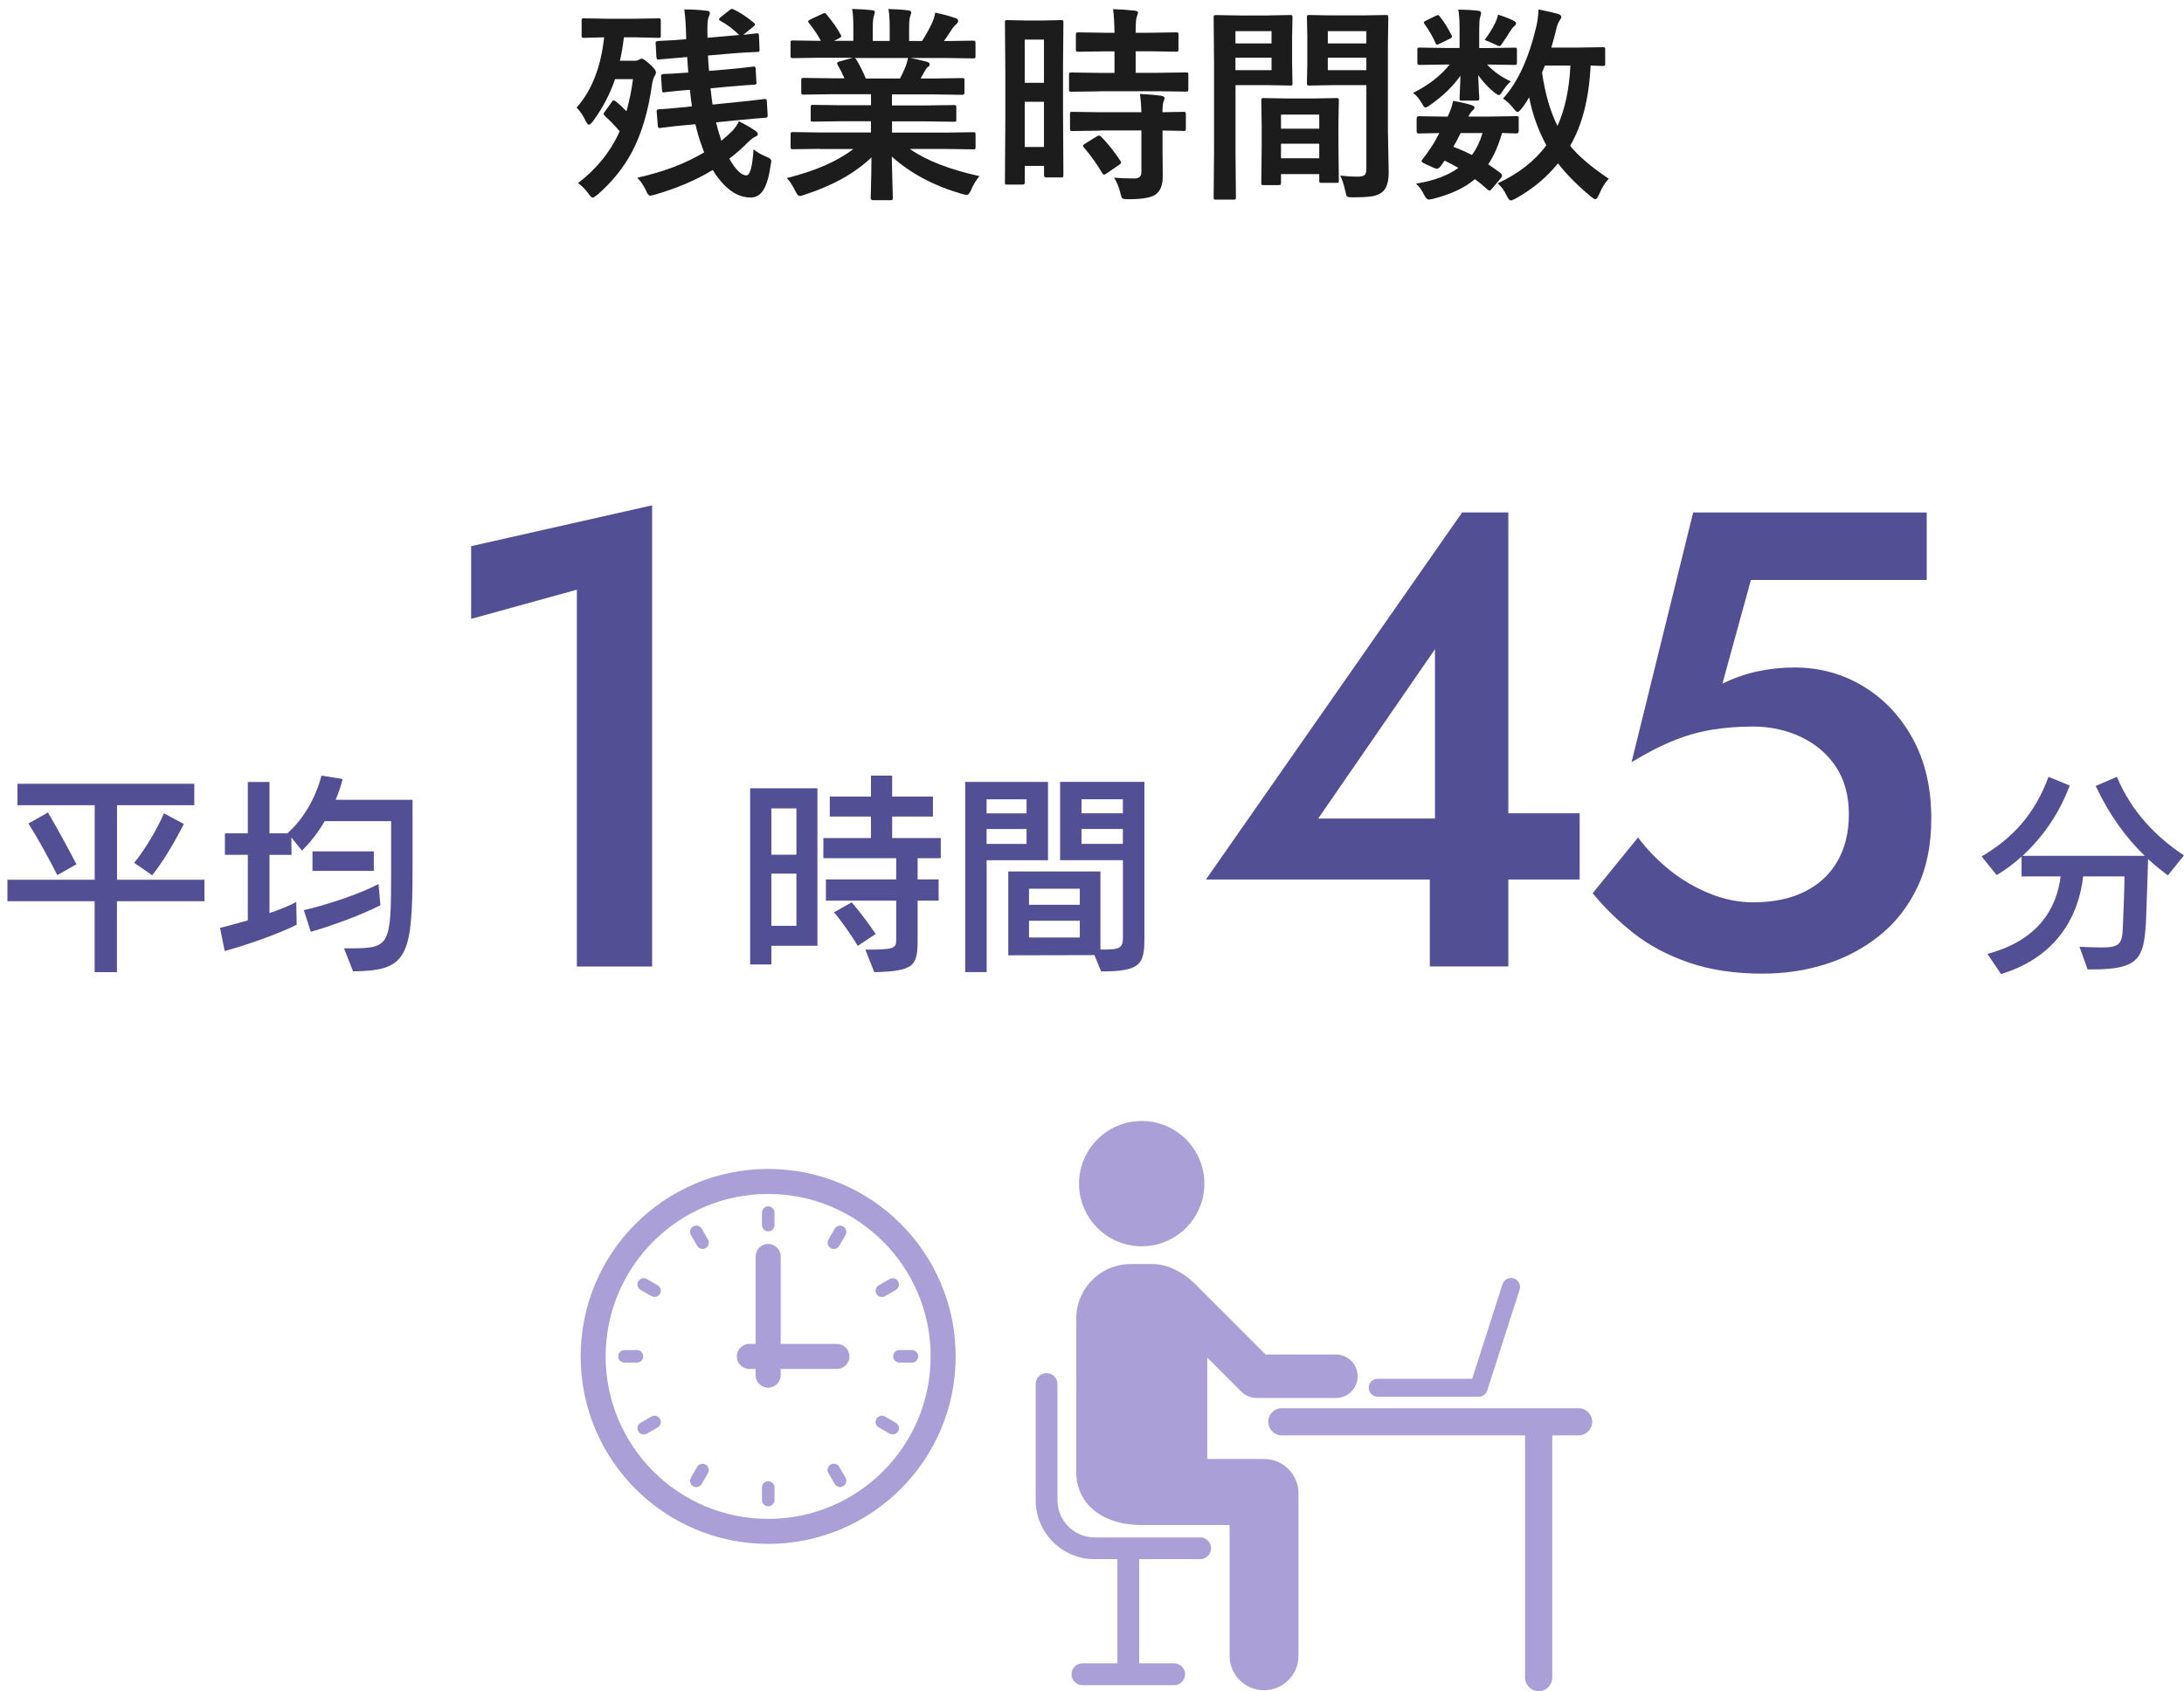 <?xml version="1.0" encoding="UTF-8"?><svg id="_レイヤー_2" xmlns="http://www.w3.org/2000/svg" width="334.64" height="259.17" viewBox="0 0 334.64 259.17"><defs><style>.cls-1{fill:#1c1c1c;}.cls-2{fill:#aa9fd6;}.cls-3{fill:#534f95;}</style></defs><g id="_コンテンツ"><g id="Clock_1"><path class="cls-2" d="m146.43,207.87c0,15.86-12.86,28.73-28.73,28.73s-28.73-12.86-28.73-28.73,12.86-28.73,28.73-28.73,28.73,12.86,28.73,28.73Zm-28.73-24.9c-13.75,0-24.9,11.15-24.9,24.9s11.15,24.9,24.9,24.9,24.9-11.15,24.9-24.9-11.15-24.9-24.9-24.9Zm-10.88,41.83l-.96,1.66c-.26.46-.11,1.04.35,1.31h0c.46.26,1.04.11,1.31-.35l.96-1.66c.26-.46.11-1.04-.35-1.31h0c-.46-.26-1.04-.11-1.31.35Zm21.07-36.49l-.96,1.66c-.26.46-.11,1.04.35,1.31h0c.46.26,1.04.11,1.31-.35l.96-1.66c.26-.46.11-1.04-.35-1.31h0c-.46-.26-1.04-.11-1.31.35Zm-28.08,28.78l-1.66.96c-.46.26-.61.85-.35,1.31h0c.26.46.85.61,1.31.35l1.66-.96c.46-.26.61-.85.35-1.31h0c-.26-.46-.85-.61-1.31-.35Zm36.49-21.07l-1.66.96c-.46.26-.61.85-.35,1.31h0c.26.46.85.61,1.31.35l1.66-.96c.46-.26.61-.85.35-1.31h0c-.26-.46-.85-.61-1.31-.35Zm-38.7,10.88h-1.92c-.53,0-.96.43-.96.96h0c0,.53.43.96.96.96h1.92c.53,0,.96-.43.96-.96h0c0-.53-.43-.96-.96-.96Zm42.13,0h-1.92c-.53,0-.96.43-.96.96h0c0,.53.43.96.96.96h1.92c.53,0,.96-.43.96-.96h0c0-.53-.43-.96-.96-.96Zm-38.96-9.93l-1.66-.96c-.46-.26-1.04-.11-1.31.35h0c-.26.46-.11,1.04.35,1.31l1.66.96c.46.26,1.04.11,1.31-.35h0c.26-.46.11-1.04-.35-1.31Zm36.49,21.07l-1.66-.96c-.46-.26-1.04-.11-1.31.35h0c-.26.46-.11,1.04.35,1.31l1.66.96c.46.26,1.04.11,1.31-.35h0c.26-.46.11-1.04-.35-1.31Zm-28.78-28.08l-.96-1.66c-.26-.46-.85-.61-1.31-.35h0c-.46.26-.61.85-.35,1.31l.96,1.66c.26.46.85.61,1.31.35h0c.46-.26.61-.85.35-1.31Zm21.07,36.49l-.96-1.66c-.26-.46-.85-.61-1.31-.35h0c-.46.26-.61.85-.35,1.31l.96,1.66c.26.46.85.61,1.31.35h0c.46-.26.61-.85.35-1.31Zm-10.88-38.7v-1.92c0-.53-.43-.96-.96-.96h0c-.53,0-.96.43-.96.96v1.92c0,.53.43.96.96.96h0c.53,0,.96-.43.96-.96Zm0,42.13v-1.92c0-.53-.43-.96-.96-.96h0c-.53,0-.96.43-.96.96v1.92c0,.53.43.96.96.96h0c.53,0,.96-.43.96-.96Z"/><path class="cls-2" d="m117.7,190.63h0c-1.06,0-1.92.86-1.92,1.92v18.19c0,1.06.86,1.92,1.92,1.92h0c1.06,0,1.92-.86,1.92-1.92v-18.19c0-1.06-.86-1.92-1.92-1.92Z"/><path class="cls-2" d="m130.15,207.87h0c0-1.06-.86-1.92-1.92-1.92h-13.41c-1.06,0-1.92.86-1.92,1.92h0c0,1.06.86,1.92,1.92,1.92h13.41c1.06,0,1.92-.86,1.92-1.92Z"/></g><path class="cls-2" d="m241.89,215.81h-45.49c-1.15,0-2.08.93-2.08,2.08s.93,2.08,2.08,2.08h37.28v37.12c0,1.15.93,2.08,2.08,2.08s2.08-.93,2.08-2.08v-37.12h4.04c1.15,0,2.08-.93,2.08-2.08s-.93-2.08-2.08-2.08Z"/><path class="cls-2" d="m183.89,235.61h-16.16c-3.14,0-5.7-2.56-5.7-5.7v-17.81c0-.92-.75-1.67-1.67-1.67s-1.67.75-1.67,1.67v17.81c0,4.98,4.05,9.03,9.03,9.03h3.49v15.97h-5.36c-.92,0-1.67.75-1.67,1.67s.75,1.67,1.67,1.67h14.06c.92,0,1.67-.75,1.67-1.67s-.75-1.67-1.67-1.67h-5.36v-15.97h9.34c.92,0,1.67-.75,1.67-1.67s-.75-1.67-1.67-1.67Z"/><circle class="cls-2" cx="174.95" cy="181.38" r="9.6" transform="translate(-17.02 18.12) rotate(-5.65)"/><path class="cls-2" d="m193.67,223.58h-8.69v-15.53l5.21,5.21c.62.62,1.47.98,2.36.98h12.14c1.84,0,3.33-1.49,3.33-3.33s-1.49-3.33-3.33-3.33h-10.76l-10.27-10.27s-3.09-3.59-7-3.59h-3.42c-4.6,0-8.33,3.73-8.33,8.33v23.58c0,4.6,3.72,8.08,10.04,8.08h13.45v20.04c0,2.91,2.36,5.28,5.28,5.28s5.28-2.36,5.28-5.28v-24.88c0-2.91-2.36-5.28-5.28-5.28Z"/><path class="cls-2" d="m211.09,214.05h15.48c.6,0,1.12-.39,1.31-.95l4.96-15.46c.23-.72-.17-1.49-.89-1.73-.72-.23-1.49.17-1.73.89l-4.65,14.5h-14.48c-.76,0-1.37.61-1.37,1.37s.61,1.37,1.37,1.37Z"/><path class="cls-3" d="m224.05,78.53h7.06v69.58h-12.03v-17.5l.79-1.09v-30.02l-17.89,25.94h24.16l1.69-.8h14.21v10.14h-57.26l39.26-56.26Z"/><path class="cls-3" d="m293.78,135.99c-1.43,2.98-3.36,5.45-5.82,7.41-2.45,1.96-5.2,3.41-8.25,4.37-3.05.96-6.26,1.44-9.64,1.44-4.24,0-8-.56-11.28-1.69-3.28-1.13-6.11-2.63-8.5-4.52s-4.47-3.93-6.26-6.11l6.96-8.55c1.39,1.86,3.01,3.53,4.87,5.02,1.85,1.49,3.89,2.68,6.11,3.58,2.22.89,4.42,1.34,6.61,1.34,3.11,0,5.77-.55,7.95-1.64,2.19-1.09,3.86-2.65,5.02-4.67,1.16-2.02,1.74-4.42,1.74-7.21s-.66-5.27-1.99-7.26c-1.33-1.99-3.12-3.51-5.37-4.57-2.25-1.06-4.71-1.59-7.36-1.59-2.05,0-4.06.15-6.01.45-1.96.3-3.94.84-5.96,1.64-2.02.79-4.22,1.92-6.61,3.38l9.44-38.27h35.79v10.34h-26.94l-4.37,15.9c1.72-.86,3.51-1.49,5.37-1.89,1.85-.4,3.74-.6,5.67-.6,3.84,0,7.36.96,10.54,2.88,3.18,1.92,5.72,4.61,7.6,8.05,1.89,3.45,2.83,7.52,2.83,12.23,0,4.04-.71,7.55-2.14,10.54Z"/><path class="cls-3" d="m319.87,148.55l-1.24-3.45c1.11.03,2.41.1,3.35.1,2.86,0,3.19-.58,3.29-3.12.07-1.27.26-6.67.26-7.77h-6.34c-.65,5.79-3.81,12.3-12.59,14.96l-2.08-3.09c8.1-2.15,10.64-7.29,11.22-11.87h-5.99v-3.03c-1.2,1.07-2.5,2.05-3.81,2.83l-2.31-2.86c4.81-2.83,8.17-6.54,10.25-12.2l3.25,1.33c-1.59,4.29-4.16,7.94-7.22,10.77h18.71c-2.8-2.7-5.37-6.15-7.51-10.7l3.25-1.4c2.21,5.27,5.92,9.17,10.28,12.04l-2.47,3.06c-1.04-.78-2.05-1.59-3.03-2.5-.06,1.85-.26,8.46-.33,9.69-.33,5.47-1.01,7.22-8.13,7.22h-.81Z"/><path class="cls-3" d="m72.19,83.7l27.73-6.26v70.68h-11.53v-57.75l-16.2,4.47v-11.13Z"/><path class="cls-3" d="m118.19,144.94v2.86h-3.25v-27h10.31v24.14h-7.06Zm3.84-21.05h-3.84v7.09h3.84v-7.09Zm0,9.99h-3.84v8h3.84v-8Zm10.57,11.65c4.29,0,4.72-.16,4.72-1.46v-6.05h-10.77v-3.25h10.77v-3.25h-11.16v-3.09h7.29v-3.29h-6.31v-3.06h6.31v-3.22h3.25v3.22h6.25v3.06h-6.25v3.29h7.45v3.09h-3.55v3.25h3.22v3.25h-3.22v5.95c0,3.97-.42,4.88-6.64,5.01l-1.37-3.45Zm-1.17-.58c-.78-1.3-2.5-3.84-3.64-5.14l2.7-1.53c1.27,1.43,2.89,3.64,3.68,4.85l-2.73,1.82Z"/><path class="cls-3" d="m147.89,148.98v-29.15h12.69v12h-9.4v17.14h-3.29Zm9.4-26.48h-6.12v2.15h6.12v-2.15Zm0,4.55h-6.12v2.28h6.12v-2.28Zm10.41,19.32l-13.21.03v-12.85h14.12v11.97c3.03,0,3.45-.13,3.45-2.02v-11.68h-9.63v-12h12.92v23.81c0,4.13-.49,5.24-6.64,5.24l-1.01-2.5Zm-2.25-10.18h-7.78v2.47h7.78v-2.47Zm0,4.91h-7.78v2.57h7.78v-2.57Zm6.6-18.61h-6.34v2.15h6.34v-2.15Zm0,4.55h-6.34v2.28h6.34v-2.28Z"/><path class="cls-3" d="m17.92,138.11v10.87h-3.42v-10.87H1.14v-3.29h13.37v-11.42H2.67v-3.29h27.1v3.29h-11.84v11.42h13.4v3.29h-13.4Zm-9.14-4c-1.24-2.47-3.06-5.76-4.42-7.91l2.99-1.69c1.37,2.34,3.32,5.89,4.36,7.94l-2.93,1.66Zm11.78-1.89c1.59-1.92,3.58-5.24,4.55-7.58l3.06,1.63c-1.43,2.83-3.16,5.73-4.85,7.87l-2.76-1.92Z"/><path class="cls-3" d="m52.7,145.33h1.24c5.79-.03,5.99-.49,5.99-11.68v-7.81h-10.18c-.94,1.63-2.11,3.16-3.48,4.52l-1.63-2.02.03,2.67h-3.38v8.91c1.53-.49,2.93-1.07,4.1-1.69l.07,3.48c-2.5,1.3-7.84,3.19-11.03,4.03l-.72-3.55c1.27-.29,2.77-.72,4.26-1.14v-10.05h-3.51v-3.29h3.51v-7.87h3.32v7.87h2.86l-.07-.07c2.21-1.89,4.29-5.24,5.17-8.78l3.25.52c-.26,1.07-.65,2.18-1.07,3.19h11.78v10.77c0,13.53-.94,15.42-9.11,15.52l-1.4-3.55Zm5.59-6.6c-2.76,1.43-7.48,3.16-10.67,4.07l-1.07-3.32c3.32-.75,8.43-2.41,11.45-4l.29,3.25Zm-10.41-5.27v-2.99h9.4v2.99h-9.4Z"/><path class="cls-1" d="m100.87,2.81c.18,0,.29.02.33.06.03.04.05.14.05.3v2.27c0,.18-.02.28-.06.31-.04.03-.15.05-.31.05l-3.45-.08h-1.83c-.17,1.36-.37,2.56-.61,3.59h2.23c.31,0,.54-.05.67-.16.22-.11.37-.17.45-.17.19,0,.58.28,1.19.83.66.58.98,1.01.98,1.28,0,.17-.09.39-.28.67-.12.25-.22.59-.3,1.03-.57,4.19-1.61,7.69-3.11,10.52-1.29,2.42-3.05,4.59-5.27,6.53-.4.3-.64.45-.73.45-.15,0-.37-.21-.67-.64-.45-.62-.97-1.16-1.58-1.59,2.86-2.19,4.99-4.83,6.38-7.94-.72-.85-1.46-1.62-2.22-2.3-.17-.18-.25-.3-.25-.36,0-.07.06-.19.19-.34l1.06-1.48c.11-.17.22-.25.31-.25.07,0,.18.05.33.16.53.42,1.07.92,1.62,1.5.46-1.65.79-3.29,1-4.92h-2.75c-.77,2.29-1.91,4.46-3.42,6.5-.26.32-.45.48-.58.48-.14,0-.29-.16-.45-.48-.41-.88-.89-1.59-1.44-2.14,2.31-2.59,3.72-6.18,4.22-10.77l-3.09.08c-.17,0-.27-.02-.31-.06-.03-.04-.05-.14-.05-.3v-2.27c0-.18.02-.28.06-.31.04-.03.14-.05.3-.05l3.45.06h4.48l3.45-.06Zm-3.2,24.42c3.97-.88,7.38-2.17,10.23-3.88-.15-.34-.26-.65-.34-.92-.4-1.04-.73-2.17-1-3.39l-1.31.12c-1.19.1-2.22.21-3.09.33-.18.02-.42.05-.72.08-.14.02-.23.04-.28.05h-.12c-.15,0-.23-.12-.25-.36l-.17-2.17v-.12c0-.14.12-.21.36-.23.46,0,1.83-.11,4.12-.34l.92-.11c-.09-.6-.2-1.44-.31-2.52h-.12c-1.14.09-2.1.18-2.89.27-.18.02-.4.05-.66.08-.14.02-.22.03-.27.03-.07.01-.12.02-.12.02-.12,0-.2-.12-.22-.36l-.14-2.11v-.11c0-.14.12-.22.36-.25.52,0,1.79-.07,3.81-.22-.08-1.01-.14-1.8-.17-2.38l-.31.03c-1.69.14-3.01.25-3.97.34-.08.01-.14.02-.16.02-.16,0-.25-.12-.27-.36l-.12-2.14v-.12c0-.12.13-.2.39-.23.06,0,.25-.01.58-.03,1.02-.04,2.17-.11,3.45-.22h.25v-.52c-.03-1.51-.12-2.86-.28-4.06,1.16,0,2.28.06,3.36.19.36,0,.55.12.55.36,0,.1-.03.23-.08.38-.07.18-.12.28-.12.3-.12.27-.17.92-.17,1.94,0,.29,0,.68.02,1.17l3.45-.3,1.41-.12c-.95-.93-1.9-1.64-2.84-2.14-.17-.1-.25-.19-.25-.27,0-.09.07-.2.22-.31l1.34-1.06c.18-.15.31-.22.41-.22.05,0,.13.02.23.06,1,.47,2.04,1.15,3.11,2.05.12.09.19.18.19.27,0,.09-.08.21-.25.34l-1.55,1.25,2.02-.22.17-.02c.15,0,.22.12.22.36l.09,2.11c0,.19-.02.3-.05.33-.04.04-.15.06-.31.06-.05.01-.25.02-.58.03-1.04.04-2.2.11-3.48.22l-3.48.3c.02.57.07,1.36.16,2.36l2.92-.25c1.13-.1,2.1-.2,2.91-.3.16-.02.38-.05.66-.08.13-.02.23-.03.28-.03.06-.01.11-.02.14-.02.13,0,.21.11.23.33l.12,2.05s.02.09.02.14c0,.16-.12.25-.36.27-.32,0-1.62.1-3.91.3l-2.78.25c.12,1.11.23,1.95.31,2.5l3.81-.39c1.18-.11,2.21-.23,3.11-.34.08-.01.33-.04.73-.09.13-.02.23-.03.28-.03.08-.01.13-.02.16-.02.13,0,.21.12.23.36l.12,2.11v.14c0,.17-.11.26-.33.28-.24,0-1.64.12-4.19.36l-3.39.34c.19.76.41,1.54.67,2.34.02.1.07.26.16.47.51-.4,1.08-.91,1.7-1.53.42-.45.74-.93.98-1.44,1.03.51,1.86.99,2.5,1.44.26.16.39.34.39.55,0,.16-.13.28-.39.38-.22.07-.57.33-1.05.78-.88.9-1.85,1.76-2.92,2.58.97,1.71,1.84,2.56,2.62,2.56.55,0,.92-1.33,1.09-4,.47.42,1.16.81,2.08,1.19.43.18.64.38.64.59,0,.09-.04.35-.12.78-.26,1.78-.65,3.05-1.17,3.8-.47.69-1.09,1.03-1.88,1.03-2.12,0-4.06-1.41-5.8-4.22-2.53,1.54-5.48,2.8-8.86,3.78-.4.1-.64.16-.73.16-.22,0-.44-.29-.67-.86-.39-.8-.81-1.42-1.28-1.86Z"/><path class="cls-1" d="m125.57,22.81l-4.05.06c-.18,0-.29-.02-.33-.06-.03-.04-.05-.14-.05-.28v-1.91c0-.18.02-.29.06-.33.04-.03.15-.05.31-.05l4.05.06h7.89v-1.72h-4.5l-4.42.06c-.17,0-.26-.02-.28-.06-.02-.03-.03-.13-.03-.3v-1.83c0-.19.02-.3.05-.33s.12-.05.27-.05l4.42.06h4.5v-1.69h-6.02l-4.28.06c-.19,0-.3-.02-.33-.06-.04-.03-.06-.11-.06-.25v-1.89c0-.18.03-.28.08-.31.04-.03.15-.05.31-.05l4.28.06h1.95c-.35-.79-.69-1.46-1.02-2.02-.07-.14-.11-.23-.11-.3,0-.09.11-.18.33-.25l2.08-.58h-5.11l-4.05.06c-.18,0-.29-.02-.33-.06-.03-.04-.05-.14-.05-.28v-1.98c0-.19.02-.3.06-.34.04-.03.15-.05.31-.05l4.05.06h.22c-.41-.81-1.02-1.73-1.83-2.75-.07-.08-.11-.16-.11-.22,0-.09.12-.2.38-.33l1.84-.86c.13-.06.23-.09.3-.09.09,0,.2.07.31.22.94,1.12,1.66,2.16,2.16,3.11.06.11.09.19.09.23,0,.07-.12.18-.36.31l-.77.38h2.97v-2.11c0-1.26-.06-2.19-.19-2.78,1.29.04,2.32.1,3.09.19.26.03.39.12.39.28,0,.1-.04.29-.12.55-.12.3-.19.89-.19,1.77v2.11h2.59v-2.08c0-1.28-.07-2.22-.2-2.81,1.35.04,2.38.11,3.08.22.28.03.42.13.42.3,0,.11-.04.28-.12.5-.14.3-.2.89-.2,1.77v2.11h1.98c.55-.85,1.04-1.73,1.47-2.62.27-.56.45-1.14.55-1.72,1.01.2,2.04.47,3.09.83.28.09.42.23.42.41,0,.19-.1.37-.31.55-.19.16-.37.36-.55.61-.27.43-.71,1.08-1.31,1.95h.45l4.03-.06c.17,0,.27.03.3.08.03.04.05.15.05.31v1.98c0,.17-.02.27-.06.3-.04.03-.14.05-.28.05l-4.03-.06h-5.61c.88.17,1.73.36,2.53.58.28.07.42.2.42.39,0,.2-.12.35-.36.47-.06.04-.21.27-.44.67l-.58,1.03h2.08l4.28-.06c.18,0,.28.02.31.06.03.04.05.14.05.3v1.89c0,.21-.12.31-.36.31l-4.28-.06h-6.47v1.69h5.09l4.41-.06c.18,0,.28.03.31.08.03.04.05.14.05.3v1.83c0,.17-.02.27-.05.3-.04.04-.14.05-.3.05l-4.41-.06h-5.09v1.72h8.42l4.03-.06c.17,0,.27.03.3.08.03.04.05.14.05.3v1.91c0,.16-.02.25-.05.29-.04.04-.13.05-.29.05l-4.03-.06h-5.7c2.49,1.75,6.04,3.14,10.66,4.16-.5.61-.92,1.3-1.25,2.06-.23.55-.46.83-.7.83-.09,0-.34-.05-.73-.16-4.31-1.25-7.9-3.16-10.75-5.73l.16,6.33c0,.17-.02.27-.06.31-.04.03-.14.05-.28.05h-2.72c-.22,0-.33-.12-.33-.36,0-.1,0-.44.03-1,.05-1.72.08-3.45.09-5.2-2.54,2.43-5.96,4.34-10.27,5.73-.35.12-.6.19-.73.19-.21,0-.44-.28-.7-.83-.43-.86-.85-1.5-1.28-1.92,4.38-1.09,7.78-2.58,10.2-4.45h-5.17Zm13.2-12.64c.1-.23.22-.66.36-1.28h-8.16c.05.02.13.1.25.25.57.97,1.05,1.93,1.44,2.89h5.25c.28-.54.57-1.16.86-1.86Z"/><path class="cls-1" d="m162.93,26.84c0,.17-.02.27-.05.3-.04.04-.13.05-.29.05h-2.31c-.21,0-.31-.12-.31-.36v-1.41h-2.95v2.53c0,.23-.1.34-.31.34h-2.38c-.17,0-.27-.02-.3-.06-.03-.04-.05-.14-.05-.28l.06-9.86v-6.97l-.06-7.69c0-.17.02-.27.06-.3.04-.03.14-.05.3-.05l2.73.06h2.77l2.75-.06c.17,0,.27.02.3.06.03.04.05.14.05.28l-.06,6.47v7.33l.06,9.59Zm-2.97-20.77h-2.95v6.62h2.95v-6.62Zm-2.95,16.45h2.95v-6.92h-2.95v6.92Zm11.47-8.52l-4.3.06c-.19,0-.3-.03-.33-.08-.03-.04-.05-.14-.05-.3v-2.22c0-.17.02-.27.06-.3.04-.03.15-.05.31-.05l4.3.06h2.3v-3.3h-1.5l-4.03.06c-.19,0-.3-.02-.34-.06-.03-.04-.05-.14-.05-.3v-2.23c0-.18.03-.29.08-.33.04-.03.15-.05.31-.05l4.03.06h1.5c-.03-1.58-.1-2.79-.22-3.62,1.07.03,2.17.11,3.3.23.34.03.52.14.52.31,0,.1-.07.33-.2.67-.1.24-.16,1.04-.16,2.41h2.14l4.06-.06c.18,0,.28.02.31.06.03.04.05.15.05.31v2.23c0,.18-.02.28-.06.31-.04.03-.14.05-.3.05l-4.06-.06h-2.14v3.3h3.39l4.3-.06c.18,0,.29.02.33.06.03.04.05.14.05.28v2.22c0,.18-.02.29-.06.33-.04.03-.15.05-.31.05l-4.3-.06h-8.92Zm.12,6.02l-4.27.06c-.19,0-.3-.02-.33-.06-.03-.04-.05-.14-.05-.28v-2.25c0-.17.02-.27.06-.3.04-.03.15-.05.31-.05l4.27.06h6.3c-.02-.9-.09-1.83-.22-2.81,1.33.07,2.41.17,3.22.28.36.07.55.19.55.36,0,.15-.05.33-.16.55-.1.21-.16.75-.16,1.62l3.2-.06c.18,0,.29.02.33.06.03.04.05.14.05.28v2.25c0,.16-.02.25-.05.29-.04.04-.14.05-.32.05-.03,0-.17,0-.42-.02-.83-.02-1.76-.04-2.78-.05v3.17l.03,3.94c0,1.28-.38,2.19-1.12,2.72-.69.47-2.07.7-4.16.7-.51,0-.82-.05-.92-.14-.09-.09-.19-.37-.3-.83-.21-.89-.53-1.66-.95-2.33.99.08,2.03.12,3.12.12.71,0,1.06-.33,1.06-1v-6.36h-6.3Zm.12.92c1.04,1.07,2.02,2.3,2.94,3.69.08.11.12.2.12.27,0,.09-.09.21-.28.34l-1.95,1.34c-.19.12-.31.19-.38.19-.08,0-.17-.07-.27-.22-.8-1.36-1.74-2.68-2.81-3.94-.1-.11-.16-.2-.16-.27,0-.08.1-.19.31-.31l1.8-1.12c.16-.09.28-.14.36-.14s.19.06.31.17Z"/><path class="cls-1" d="m194.49,2.36l3.23-.06c.15,0,.23.03.27.08.03.04.05.15.05.31l-.06,3.03v3.97l.06,3.03c0,.19-.02.3-.06.34-.03.03-.12.05-.25.05l-3.23-.06h-5.19v10.36l.06,6.83c0,.17-.02.27-.06.3-.04.03-.14.05-.28.05h-2.73c-.16,0-.25-.02-.29-.05-.04-.04-.05-.13-.05-.29l.06-6.83v-13.84l-.06-6.88c0-.19.02-.3.06-.34.04-.03.14-.05.3-.05l3.77.06h4.42Zm.34,2.41h-5.53v1.89h5.53v-1.89Zm0,5.98v-1.92h-5.53v1.92h5.53Zm1.06,17.62h-2.27c-.18,0-.28-.02-.31-.06-.03-.04-.05-.15-.05-.31l.06-5.8v-2.81l-.06-4c0-.18.02-.28.06-.31.04-.03.14-.05.3-.05l3.42.06h4.31l3.44-.06c.17,0,.27.02.3.06.03.04.05.14.05.3l-.06,3.45v3.17l.06,5.66c0,.17-.02.27-.05.3-.04.04-.13.05-.29.05h-2.31c-.17,0-.27-.02-.3-.06-.03-.04-.05-.14-.05-.3v-.98h-5.86v1.31c0,.18-.02.28-.06.32-.04.04-.15.05-.33.05Zm.39-10.81v2.16h5.86v-2.16h-5.86Zm0,6.69h5.86v-2.23h-5.86v2.23Zm9.08,2.66c.82.1,1.72.16,2.69.16.55,0,.92-.1,1.09-.3.15-.18.22-.49.22-.95v-12.77h-5.25l-3.5.06c-.18,0-.28-.03-.31-.08-.03-.04-.05-.15-.05-.31l.06-2.8v-4.42l-.06-2.81c0-.19.02-.3.06-.34.04-.03.14-.05.3-.05l3.5.06h4.7l3.56-.06c.17,0,.27.03.3.08.03.04.05.15.05.31l-.06,4.22v13.14l.12,6.38c0,1.41-.31,2.39-.92,2.95-.38.33-.9.56-1.56.69-.66.11-1.66.17-3.02.17-.51,0-.81-.05-.89-.14-.08-.08-.17-.37-.27-.86-.2-.93-.45-1.7-.77-2.33Zm4-22.14h-5.91v1.89h5.91v-1.89Zm-5.91,5.98h5.91v-1.92h-5.91v1.92Z"/><path class="cls-1" d="m228.07,7.36l3.97-.06c.19,0,.3.02.34.06.03.04.05.15.05.31v1.92c0,.18-.03.28-.08.31-.04.03-.15.05-.31.05l-3.97-.06h-.22c1.04,1.1,2.25,1.96,3.64,2.58-.45.39-.93.97-1.44,1.77-.14.22-.26.33-.38.33-.16,0-.45-.18-.88-.55-.75-.61-1.52-1.45-2.3-2.5.02.73.06,1.55.11,2.45.04.61.06.98.06,1.09,0,.17-.03.27-.08.31-.04.03-.14.05-.28.05h-2.31c-.17,0-.27-.02-.3-.06-.03-.04-.05-.14-.05-.3,0-.04.02-.47.05-1.28.04-.73.07-1.45.08-2.17-1.16,1.64-2.68,3.11-4.58,4.44-.37.28-.63.42-.8.42-.12,0-.29-.18-.48-.55-.39-.7-.84-1.26-1.38-1.69,2.34-1.17,4.21-2.61,5.59-4.34h-.67l-3.97.06c-.21,0-.31-.12-.31-.36v-1.92c0-.18.02-.29.06-.33.03-.03.11-.05.25-.05l3.97.06h2.19v-3.11c0-1.14-.07-2.06-.2-2.78,1.26.03,2.29.09,3.08.19.28.03.42.15.42.36,0,.09-.03.22-.08.38-.05.15-.08.26-.09.33-.08.25-.12.89-.12,1.92v2.72h1.41Zm-11.11,20.78c2.72-.43,4.88-1.23,6.5-2.41-.79-.45-1.5-.82-2.12-1.12l-.47.7c-.27.36-.5.55-.67.55-.14,0-.32-.05-.55-.16l-1.34-.61c-.33-.16-.5-.29-.5-.39,0-.03.05-.14.16-.31.42-.51.86-1.13,1.34-1.86.38-.55.79-1.27,1.23-2.14-.89.01-1.69.03-2.42.05-.48.01-.73.02-.75.02-.21,0-.31-.11-.31-.34v-1.95c0-.24.1-.36.31-.36l4,.06h.45c.44-.94.71-1.74.83-2.41,1.1.18,2.07.4,2.89.67.26.1.39.22.39.36s-.1.29-.3.45c-.24.23-.45.54-.64.92h3.33l4-.06c.19,0,.3.02.33.06.03.04.05.14.05.3v1.95c0,.23-.12.34-.38.34-.02,0-.25,0-.69-.02-.47-.02-.96-.04-1.48-.05-.57,1.97-1.28,3.57-2.12,4.8.49.32,1.12.77,1.89,1.34.16.16.23.29.23.39,0,.11-.07.25-.2.41l-1.31,1.55c-.18.23-.31.34-.41.34-.05,0-.15-.05-.3-.16-.74-.67-1.39-1.2-1.95-1.59-1.51,1.3-3.63,2.3-6.36,3-.34.08-.57.12-.69.12-.26,0-.52-.28-.78-.83-.3-.62-.7-1.17-1.19-1.62Zm3.64-25.61c.61.73,1.21,1.68,1.8,2.84.05.09.08.17.08.22,0,.11-.1.22-.3.33l-1.64.8c-.16.08-.27.12-.34.12-.1,0-.19-.08-.25-.25-.38-.89-.92-1.84-1.64-2.86-.09-.12-.14-.22-.14-.28,0-.09.1-.19.3-.28l1.53-.75c.16-.07.27-.11.33-.11.08,0,.18.07.28.22Zm2.08,19.97c.81.29,1.77.71,2.86,1.25.7-.96,1.24-2.08,1.62-3.36h-3.36c-.42.86-.79,1.57-1.12,2.11Zm4.81-16.39c.66-.89,1.19-1.74,1.59-2.56.2-.39.35-.82.45-1.31.91.28,1.7.59,2.38.92.26.15.39.28.39.39,0,.16-.09.31-.27.45-.21.17-.38.37-.52.61-.56.9-.98,1.53-1.25,1.91-.21.36-.38.55-.5.55s-.41-.11-.84-.34c-.57-.27-1.05-.47-1.44-.61Zm2.81,9c2.25-2.49,3.94-6.15,5.08-10.98.2-.81.32-1.71.36-2.69,1.63.35,2.61.58,2.92.67.38.12.58.29.58.48,0,.11-.12.35-.36.7-.21.36-.37.83-.48,1.41-.1.47-.34,1.33-.7,2.59h4.12l3.78-.06c.17,0,.27.02.3.06.03.04.05.14.05.28v2.19c0,.17-.02.27-.06.3-.04.03-.14.05-.28.05-.02,0-.22,0-.61-.02-.4-.02-.82-.04-1.28-.05-.24,5.05-1.29,9.15-3.14,12.3,1.26,1.56,3.23,3.25,5.92,5.05-.53.53-1.03,1.34-1.5,2.44-.22.47-.4.7-.55.7-.12,0-.35-.13-.67-.39-2.07-1.72-3.76-3.42-5.06-5.11-1.69,2.11-3.83,3.9-6.42,5.36-.43.22-.69.33-.8.33-.19,0-.4-.25-.64-.73-.35-.76-.81-1.39-1.38-1.89,3.23-1.52,5.71-3.46,7.45-5.83-1.29-2.44-2.17-4.89-2.62-7.36-.35.61-.74,1.19-1.16,1.73-.28.34-.48.52-.61.52-.16,0-.38-.19-.67-.58-.46-.6-.98-1.09-1.56-1.47Zm10.33-5.06h-3.91l-.44,1.06c.45,3.18,1.23,5.91,2.36,8.19,1.15-2.53,1.81-5.61,1.98-9.25Z"/></g></svg>